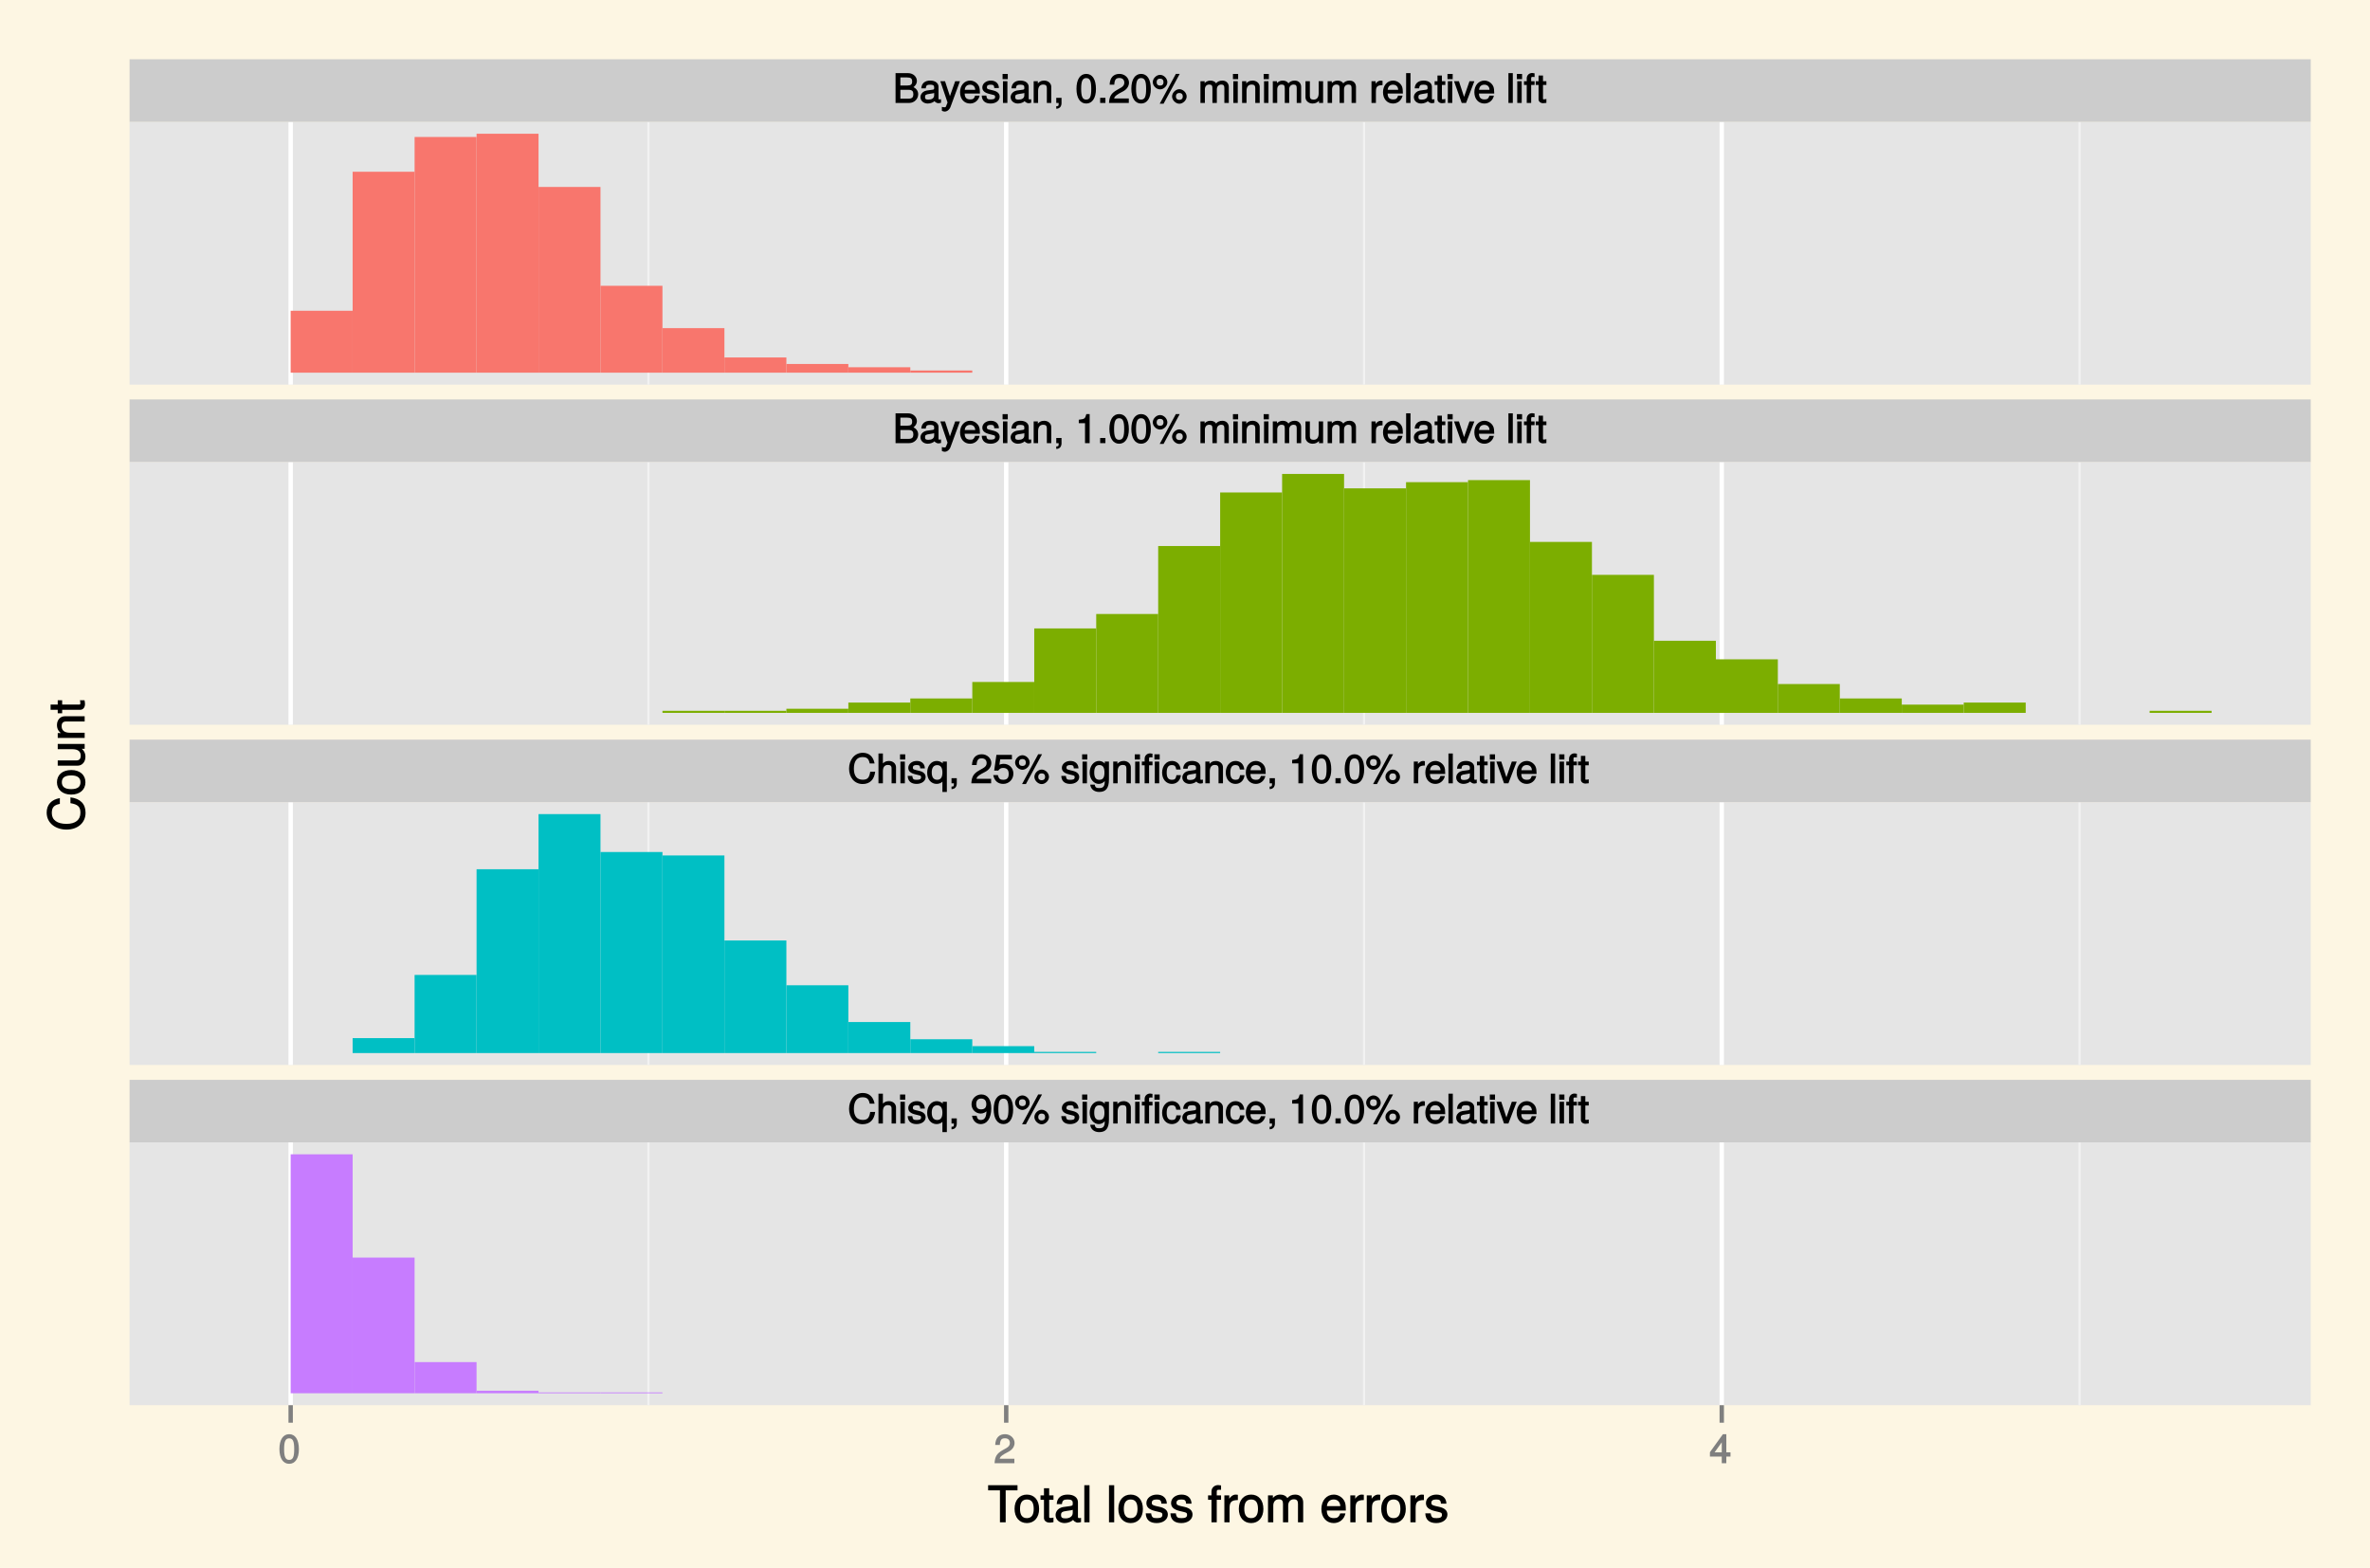 <?xml version="1.0" encoding="UTF-8"?>
<svg xmlns="http://www.w3.org/2000/svg" xmlns:xlink="http://www.w3.org/1999/xlink" width="576pt" height="381pt" viewBox="0 0 576 381" version="1.1">
<defs>
<g>
<symbol overflow="visible" id="glyph0-0">
<path style="stroke:none;" d=""/>
</symbol>
<symbol overflow="visible" id="glyph0-1">
<path style="stroke:none;" d="M 6.109 -2.125 C 6.109 -2.969 5.594 -3.609 4.703 -3.953 L 4.703 -3.688 C 5.328 -3.984 5.797 -4.641 5.797 -5.344 C 5.797 -6.359 4.922 -7.25 3.594 -7.25 L 0.609 -7.25 L 0.609 0 L 3.922 0 C 5.172 0 6.109 -0.969 6.109 -2.125 Z M 4.641 -5.219 C 4.641 -4.516 4.359 -4.234 3.375 -4.234 L 1.781 -4.234 L 1.781 -6.203 L 3.375 -6.203 C 4.359 -6.203 4.641 -5.922 4.641 -5.219 Z M 4.938 -2.109 C 4.938 -1.438 4.672 -1.047 3.828 -1.047 L 1.781 -1.047 L 1.781 -3.188 L 3.828 -3.188 C 4.672 -3.188 4.938 -2.797 4.938 -2.109 Z M 4.938 -2.109 "/>
</symbol>
<symbol overflow="visible" id="glyph0-2">
<path style="stroke:none;" d="M 5.266 -0.141 L 5.266 -0.906 C 5.047 -0.859 5.016 -0.859 4.953 -0.859 C 4.688 -0.859 4.656 -0.875 4.656 -1.125 L 4.656 -3.922 C 4.656 -4.812 3.875 -5.438 2.641 -5.438 C 1.422 -5.438 0.531 -4.828 0.469 -3.547 L 1.547 -3.547 C 1.625 -4.281 1.859 -4.438 2.609 -4.438 C 3.328 -4.438 3.594 -4.281 3.594 -3.812 L 3.594 -3.594 C 3.594 -3.266 3.531 -3.25 2.891 -3.172 C 1.766 -3.031 1.594 -3 1.281 -2.875 C 0.703 -2.625 0.266 -2.047 0.266 -1.422 C 0.266 -0.516 1.031 0.141 2.047 0.141 C 2.703 0.141 3.422 -0.156 3.672 -0.438 C 3.703 -0.328 4.188 0.062 4.578 0.062 C 4.75 0.062 4.875 0.047 5.266 -0.047 Z M 3.594 -1.859 C 3.594 -1.141 3 -0.812 2.219 -0.812 C 1.609 -0.812 1.375 -0.906 1.375 -1.453 C 1.375 -1.969 1.594 -2.078 2.453 -2.203 C 3.297 -2.328 3.469 -2.359 3.594 -2.422 Z M 3.594 -1.859 "/>
</symbol>
<symbol overflow="visible" id="glyph0-3">
<path style="stroke:none;" d="M 4.578 -5.281 L 3.609 -5.281 L 2.188 -1.25 L 2.469 -1.234 L 1.141 -5.281 L 0 -5.281 L 1.75 -0.109 L 1.438 0.688 C 1.312 1.031 1.281 1.047 0.938 1.047 C 0.828 1.047 0.688 1.031 0.375 0.953 L 0.375 1.906 C 0.578 2.016 0.844 2.094 1.062 2.094 C 1.625 2.094 2.219 1.656 2.484 0.938 L 4.766 -5.281 Z M 4.578 -5.281 "/>
</symbol>
<symbol overflow="visible" id="glyph0-4">
<path style="stroke:none;" d="M 5.062 -2.406 C 5.062 -3.141 5 -3.594 4.859 -3.969 C 4.531 -4.797 3.625 -5.438 2.688 -5.438 C 1.281 -5.438 0.234 -4.266 0.234 -2.609 C 0.234 -0.953 1.25 0.141 2.672 0.141 C 3.812 0.141 4.75 -0.641 4.984 -1.781 L 3.906 -1.781 C 3.641 -1 3.344 -0.859 2.703 -0.859 C 1.859 -0.859 1.375 -1.25 1.359 -2.281 L 5.062 -2.281 Z M 4.156 -3.031 C 4.156 -3.031 3.969 -3.172 3.969 -3.188 L 1.375 -3.188 C 1.438 -3.953 1.875 -4.438 2.672 -4.438 C 3.469 -4.438 3.922 -3.906 3.922 -3.125 Z M 4.156 -3.031 "/>
</symbol>
<symbol overflow="visible" id="glyph0-5">
<path style="stroke:none;" d="M 4.531 -1.531 C 4.531 -2.281 3.984 -2.797 2.984 -3.031 L 2.219 -3.219 C 1.562 -3.375 1.422 -3.438 1.422 -3.797 C 1.422 -4.266 1.703 -4.438 2.344 -4.438 C 3 -4.438 3.188 -4.281 3.219 -3.625 L 4.344 -3.625 C 4.328 -4.734 3.547 -5.438 2.375 -5.438 C 1.203 -5.438 0.312 -4.688 0.312 -3.766 C 0.312 -2.969 0.859 -2.469 2.047 -2.188 L 2.797 -2 C 3.344 -1.875 3.422 -1.828 3.422 -1.469 C 3.422 -1 3.094 -0.859 2.391 -0.859 C 1.672 -0.859 1.406 -0.891 1.281 -1.797 L 0.172 -1.797 C 0.219 -0.5 1.016 0.141 2.328 0.141 C 3.594 0.141 4.531 -0.562 4.531 -1.531 Z M 4.531 -1.531 "/>
</symbol>
<symbol overflow="visible" id="glyph0-6">
<path style="stroke:none;" d="M 1.609 -0.125 L 1.609 -5.281 L 0.531 -5.281 L 0.531 0 L 1.609 0 Z M 1.703 -5.906 L 1.703 -7.047 L 0.438 -7.047 L 0.438 -5.781 L 1.703 -5.781 Z M 1.703 -5.906 "/>
</symbol>
<symbol overflow="visible" id="glyph0-7">
<path style="stroke:none;" d="M 4.812 -0.125 L 4.812 -3.922 C 4.812 -4.766 4.047 -5.438 3.078 -5.438 C 2.328 -5.438 1.75 -5.109 1.312 -4.406 L 1.547 -4.312 L 1.547 -5.281 L 0.531 -5.281 L 0.531 0 L 1.609 0 L 1.609 -2.891 C 1.609 -3.922 2.031 -4.469 2.844 -4.469 C 3.469 -4.469 3.734 -4.219 3.734 -3.609 L 3.734 0 L 4.812 0 Z M 4.812 -0.125 "/>
</symbol>
<symbol overflow="visible" id="glyph0-8">
<path style="stroke:none;" d="M 1.969 0.031 L 1.969 -1.25 L 0.688 -1.25 L 0.688 0 L 1.266 0 L 1.266 0.047 C 1.266 0.703 1.281 0.766 0.688 0.797 L 0.688 1.406 C 1.5 1.406 1.969 0.859 1.969 0.031 Z M 1.969 0.031 "/>
</symbol>
<symbol overflow="visible" id="glyph0-9">
<path style="stroke:none;" d=""/>
</symbol>
<symbol overflow="visible" id="glyph0-10">
<path style="stroke:none;" d="M 5 -3.391 C 5 -5.75 4.109 -7.062 2.641 -7.062 C 1.172 -7.062 0.266 -5.734 0.266 -3.453 C 0.266 -1.156 1.188 0.141 2.641 0.141 C 4.078 0.141 5 -1.156 5 -3.391 Z M 3.859 -3.469 C 3.859 -1.547 3.562 -0.812 2.625 -0.812 C 1.734 -0.812 1.406 -1.578 1.406 -3.438 C 1.406 -5.312 1.734 -6.047 2.641 -6.047 C 3.547 -6.047 3.859 -5.297 3.859 -3.469 Z M 3.859 -3.469 "/>
</symbol>
<symbol overflow="visible" id="glyph0-11">
<path style="stroke:none;" d="M 1.969 -0.125 L 1.969 -1.25 L 0.688 -1.25 L 0.688 0 L 1.969 0 Z M 1.969 -0.125 "/>
</symbol>
<symbol overflow="visible" id="glyph0-12">
<path style="stroke:none;" d="M 5.031 -4.938 C 5.031 -6.078 4.016 -7.062 2.719 -7.062 C 1.328 -7.062 0.391 -6.219 0.328 -4.438 L 1.453 -4.438 C 1.531 -5.703 1.859 -6.062 2.703 -6.062 C 3.469 -6.062 3.891 -5.641 3.891 -4.906 C 3.891 -4.375 3.609 -4.016 3.016 -3.672 L 2.125 -3.172 C 0.703 -2.359 0.266 -1.625 0.172 0 L 4.984 0 L 4.984 -1.094 L 1.422 -1.094 C 1.5 -1.516 1.766 -1.781 2.594 -2.281 L 3.562 -2.797 C 4.516 -3.297 5.031 -4.094 5.031 -4.938 Z M 5.031 -4.938 "/>
</symbol>
<symbol overflow="visible" id="glyph0-13">
<path style="stroke:none;" d="M 3.688 -5.031 C 3.688 -5.969 2.828 -6.828 1.906 -6.828 C 1.016 -6.828 0.141 -5.953 0.141 -5.062 C 0.141 -4.156 1.016 -3.297 1.922 -3.297 C 2.812 -3.297 3.688 -4.156 3.688 -5.031 Z M 2.75 -5.047 C 2.75 -4.516 2.453 -4.219 1.922 -4.219 C 1.375 -4.219 1.078 -4.531 1.078 -5.062 C 1.078 -5.594 1.375 -5.906 1.906 -5.906 C 2.453 -5.906 2.75 -5.594 2.75 -5.047 Z M 6.469 -7.062 L 5.75 -7.062 L 1.828 0.188 L 2.766 0.188 L 6.688 -7.062 Z M 8.375 -1.562 C 8.375 -2.484 7.516 -3.344 6.594 -3.344 C 5.703 -3.344 4.828 -2.469 4.828 -1.578 C 4.828 -0.688 5.703 0.188 6.609 0.188 C 7.5 0.188 8.375 -0.688 8.375 -1.562 Z M 7.438 -1.562 C 7.438 -1.047 7.141 -0.75 6.609 -0.75 C 6.078 -0.75 5.766 -1.047 5.766 -1.578 C 5.766 -2.109 6.078 -2.422 6.594 -2.422 C 7.141 -2.422 7.438 -2.109 7.438 -1.562 Z M 7.438 -1.562 "/>
</symbol>
<symbol overflow="visible" id="glyph0-14">
<path style="stroke:none;" d="M 7.422 -0.125 L 7.422 -3.891 C 7.422 -4.797 6.797 -5.438 5.859 -5.438 C 5.188 -5.438 4.672 -5.188 4.328 -4.766 C 4.109 -5.156 3.609 -5.438 2.953 -5.438 C 2.281 -5.438 1.734 -5.141 1.312 -4.531 L 1.547 -4.438 L 1.547 -5.281 L 0.531 -5.281 L 0.531 0 L 1.609 0 L 1.609 -3.281 C 1.609 -4.016 2 -4.469 2.656 -4.469 C 3.25 -4.469 3.438 -4.234 3.438 -3.594 L 3.438 0 L 4.516 0 L 4.516 -3.281 C 4.516 -4.016 4.922 -4.469 5.578 -4.469 C 6.156 -4.469 6.344 -4.219 6.344 -3.594 L 6.344 0 L 7.422 0 Z M 7.422 -0.125 "/>
</symbol>
<symbol overflow="visible" id="glyph0-15">
<path style="stroke:none;" d="M 4.766 -0.125 L 4.766 -5.281 L 3.688 -5.281 L 3.688 -2.375 C 3.688 -1.359 3.297 -0.812 2.453 -0.812 C 1.828 -0.812 1.547 -1.062 1.547 -1.672 L 1.547 -5.281 L 0.484 -5.281 L 0.484 -1.359 C 0.484 -0.516 1.25 0.141 2.219 0.141 C 2.969 0.141 3.531 -0.156 4 -0.812 L 3.766 -0.906 L 3.766 0 L 4.766 0 Z M 4.766 -0.125 "/>
</symbol>
<symbol overflow="visible" id="glyph0-16">
<path style="stroke:none;" d="M 3.219 -4.453 L 3.219 -5.375 C 2.938 -5.422 2.875 -5.438 2.766 -5.438 C 2.25 -5.438 1.75 -5.078 1.297 -4.344 L 1.531 -4.234 L 1.531 -5.281 L 0.531 -5.281 L 0.531 0 L 1.609 0 L 1.609 -2.734 C 1.609 -3.859 1.844 -4.312 3.219 -4.328 Z M 3.219 -4.453 "/>
</symbol>
<symbol overflow="visible" id="glyph0-17">
<path style="stroke:none;" d="M 1.578 -0.125 L 1.578 -7.25 L 0.516 -7.25 L 0.516 0 L 1.578 0 Z M 1.578 -0.125 "/>
</symbol>
<symbol overflow="visible" id="glyph0-18">
<path style="stroke:none;" d="M 2.578 -0.125 L 2.578 -0.969 C 2.328 -0.906 2.203 -0.891 2.047 -0.891 C 1.703 -0.891 1.75 -0.859 1.75 -1.203 L 1.75 -4.375 L 2.578 -4.375 L 2.578 -5.281 L 1.75 -5.281 L 1.75 -6.672 L 0.672 -6.672 L 0.672 -5.281 L -0.016 -5.281 L -0.016 -4.375 L 0.672 -4.375 L 0.672 -0.859 C 0.672 -0.344 1.156 0.062 1.781 0.062 C 1.969 0.062 2.172 0.047 2.578 -0.016 Z M 2.578 -0.125 "/>
</symbol>
<symbol overflow="visible" id="glyph0-19">
<path style="stroke:none;" d="M 4.656 -5.281 L 3.656 -5.281 L 2.203 -1.078 L 2.469 -1.078 L 1.094 -5.281 L -0.094 -5.281 L 1.766 0 L 2.828 0 L 4.844 -5.281 Z M 4.656 -5.281 "/>
</symbol>
<symbol overflow="visible" id="glyph0-20">
<path style="stroke:none;" d="M 2.609 -4.5 L 2.609 -5.281 L 1.781 -5.281 L 1.781 -5.938 C 1.781 -6.281 1.828 -6.328 2.203 -6.328 C 2.266 -6.328 2.297 -6.328 2.609 -6.297 L 2.609 -7.203 C 2.297 -7.266 2.188 -7.281 2.031 -7.281 C 1.281 -7.281 0.703 -6.719 0.703 -6 L 0.703 -5.281 L 0.031 -5.281 L 0.031 -4.375 L 0.703 -4.375 L 0.703 0 L 1.781 0 L 1.781 -4.375 L 2.609 -4.375 Z M 2.609 -4.5 "/>
</symbol>
<symbol overflow="visible" id="glyph0-21">
<path style="stroke:none;" d="M 3.469 -0.125 L 3.469 -7.062 L 2.672 -7.062 C 2.328 -5.891 2.281 -5.875 0.828 -5.688 L 0.828 -4.844 L 2.344 -4.844 L 2.344 0 L 3.469 0 Z M 3.469 -0.125 "/>
</symbol>
<symbol overflow="visible" id="glyph0-22">
<path style="stroke:none;" d="M 6.5 -2.812 L 5.453 -2.812 C 5.219 -1.359 4.812 -0.875 3.625 -0.875 C 2.234 -0.875 1.484 -1.797 1.484 -3.547 C 1.484 -5.344 2.203 -6.375 3.547 -6.375 C 4.641 -6.375 5.078 -6.016 5.328 -4.828 L 6.516 -4.828 C 6.203 -6.484 5.188 -7.422 3.656 -7.422 C 1.531 -7.422 0.312 -5.578 0.312 -3.547 C 0.312 -1.5 1.562 0.172 3.609 0.172 C 5.328 0.172 6.422 -0.859 6.656 -2.812 Z M 6.5 -2.812 "/>
</symbol>
<symbol overflow="visible" id="glyph0-23">
<path style="stroke:none;" d="M 4.797 -0.125 L 4.797 -3.922 C 4.797 -4.766 4.062 -5.438 3.078 -5.438 C 2.375 -5.438 1.828 -5.172 1.359 -4.562 L 1.609 -4.469 L 1.609 -7.25 L 0.531 -7.25 L 0.531 0 L 1.609 0 L 1.609 -2.891 C 1.609 -3.922 2 -4.469 2.828 -4.469 C 3.391 -4.469 3.719 -4.266 3.719 -3.609 L 3.719 0 L 4.797 0 Z M 4.797 -0.125 "/>
</symbol>
<symbol overflow="visible" id="glyph0-24">
<path style="stroke:none;" d="M 4.891 1.969 L 4.891 -5.281 L 3.891 -5.281 L 3.891 -4.484 L 4.141 -4.578 C 3.766 -5.109 3.094 -5.438 2.438 -5.438 C 1.109 -5.438 0.109 -4.25 0.109 -2.578 C 0.109 -0.953 1.078 0.141 2.391 0.141 C 3.094 0.141 3.672 -0.141 4.047 -0.688 L 3.812 -0.781 L 3.812 2.094 L 4.891 2.094 Z M 3.812 -2.609 C 3.812 -1.453 3.391 -0.859 2.547 -0.859 C 1.672 -0.859 1.219 -1.469 1.219 -2.641 C 1.219 -3.797 1.672 -4.422 2.547 -4.422 C 3.406 -4.422 3.812 -3.781 3.812 -2.609 Z M 3.812 -2.609 "/>
</symbol>
<symbol overflow="visible" id="glyph0-25">
<path style="stroke:none;" d="M 5.062 -2.375 C 5.062 -3.719 4.031 -4.734 2.719 -4.734 C 2.25 -4.734 1.75 -4.578 1.656 -4.5 L 1.859 -5.828 L 4.703 -5.828 L 4.703 -6.922 L 0.938 -6.922 L 0.391 -3.094 L 1.375 -3.094 C 1.812 -3.609 2.047 -3.734 2.578 -3.734 C 3.484 -3.734 3.922 -3.266 3.922 -2.266 C 3.922 -1.281 3.484 -0.859 2.578 -0.859 C 1.828 -0.859 1.516 -1.109 1.281 -2 L 0.156 -2 C 0.469 -0.516 1.375 0.141 2.594 0.141 C 3.969 0.141 5.062 -0.938 5.062 -2.375 Z M 5.062 -2.375 "/>
</symbol>
<symbol overflow="visible" id="glyph0-26">
<path style="stroke:none;" d="M 4.828 -0.953 L 4.828 -5.281 L 3.812 -5.281 L 3.812 -4.422 L 4.047 -4.516 C 3.641 -5.109 3.062 -5.438 2.422 -5.438 C 1.141 -5.438 0.141 -4.219 0.141 -2.594 C 0.141 -1 1.172 0.141 2.344 0.141 C 2.984 0.141 3.516 -0.156 4.047 -0.797 L 3.812 -0.875 L 3.812 -0.547 C 3.812 0.781 3.406 1.156 2.469 1.156 C 1.844 1.156 1.484 1.062 1.375 0.312 L 0.281 0.312 C 0.391 1.406 1.266 2.094 2.453 2.094 C 4.016 2.094 4.828 1.266 4.828 -0.953 Z M 3.734 -2.609 C 3.734 -1.406 3.359 -0.859 2.516 -0.859 C 1.641 -0.859 1.25 -1.422 1.25 -2.641 C 1.25 -3.844 1.656 -4.438 2.5 -4.438 C 3.375 -4.438 3.734 -3.828 3.734 -2.609 Z M 3.734 -2.609 "/>
</symbol>
<symbol overflow="visible" id="glyph0-27">
<path style="stroke:none;" d="M 2.609 -4.5 L 2.609 -5.281 L 1.781 -5.281 L 1.781 -5.938 C 1.781 -6.281 1.828 -6.328 2.203 -6.328 C 2.266 -6.328 2.297 -6.328 2.609 -6.297 L 2.609 -7.203 C 2.297 -7.266 2.188 -7.281 2.031 -7.281 C 1.281 -7.281 0.703 -6.719 0.703 -6 L 0.703 -5.281 L 0.031 -5.281 L 0.031 -4.375 L 0.703 -4.375 L 0.703 0 L 1.781 0 L 1.781 -4.375 L 2.609 -4.375 Z M 4.25 -0.125 L 4.25 -5.281 L 3.172 -5.281 L 3.172 0 L 4.25 0 Z M 4.359 -5.906 L 4.359 -7.047 L 3.078 -7.047 L 3.078 -5.781 L 4.359 -5.781 Z M 4.359 -5.906 "/>
</symbol>
<symbol overflow="visible" id="glyph0-28">
<path style="stroke:none;" d="M 4.578 -1.984 L 3.641 -1.984 C 3.484 -1.062 3.219 -0.859 2.547 -0.859 C 1.656 -0.859 1.266 -1.406 1.266 -2.594 C 1.266 -3.844 1.656 -4.438 2.516 -4.438 C 3.188 -4.438 3.469 -4.156 3.594 -3.344 L 4.656 -3.344 C 4.562 -4.688 3.656 -5.438 2.531 -5.438 C 1.188 -5.438 0.156 -4.266 0.156 -2.594 C 0.156 -0.969 1.156 0.141 2.516 0.141 C 3.719 0.141 4.609 -0.703 4.719 -1.984 Z M 4.578 -1.984 "/>
</symbol>
<symbol overflow="visible" id="glyph0-29">
<path style="stroke:none;" d="M 5.016 -3.688 C 5.016 -5.812 4.141 -7.062 2.594 -7.062 C 1.297 -7.062 0.219 -6 0.219 -4.672 C 0.219 -3.406 1.234 -2.422 2.453 -2.422 C 3.094 -2.422 3.672 -2.703 4.109 -3.219 L 3.859 -3.312 C 3.859 -1.656 3.469 -0.859 2.5 -0.859 C 1.906 -0.859 1.625 -1.109 1.453 -1.891 L 0.344 -1.891 C 0.531 -0.641 1.406 0.141 2.438 0.141 C 4.031 0.141 5.016 -1.328 5.016 -3.688 Z M 3.812 -4.688 C 3.812 -3.859 3.375 -3.438 2.547 -3.438 C 1.734 -3.438 1.359 -3.828 1.359 -4.734 C 1.359 -5.609 1.797 -6.062 2.578 -6.062 C 3.375 -6.062 3.812 -5.578 3.812 -4.688 Z M 3.812 -4.688 "/>
</symbol>
<symbol overflow="visible" id="glyph0-30">
<path style="stroke:none;" d="M 5.125 -1.75 L 5.125 -2.641 L 4.109 -2.641 L 4.109 -7.062 L 3.281 -7.062 L 0.125 -2.688 L 0.125 -1.625 L 3 -1.625 L 3 0 L 4.109 0 L 4.109 -1.625 L 5.125 -1.625 Z M 3.141 -2.641 L 1.25 -2.641 L 3.234 -5.406 L 3 -5.484 L 3 -2.641 Z M 3.141 -2.641 "/>
</symbol>
<symbol overflow="visible" id="glyph1-0">
<path style="stroke:none;" d=""/>
</symbol>
<symbol overflow="visible" id="glyph1-1">
<path style="stroke:none;" d="M 7.25 -7.891 L 7.25 -9.016 L 0.109 -9.016 L 0.109 -7.766 L 2.984 -7.766 L 2.984 0 L 4.375 0 L 4.375 -7.766 L 7.25 -7.766 Z M 7.25 -7.891 "/>
</symbol>
<symbol overflow="visible" id="glyph1-2">
<path style="stroke:none;" d="M 6.25 -3.234 C 6.25 -5.406 5.078 -6.734 3.266 -6.734 C 1.5 -6.734 0.281 -5.391 0.281 -3.281 C 0.281 -1.156 1.484 0.188 3.281 0.188 C 5.047 0.188 6.25 -1.156 6.25 -3.234 Z M 4.938 -3.234 C 4.938 -1.766 4.375 -1.016 3.281 -1.016 C 2.156 -1.016 1.609 -1.75 1.609 -3.281 C 1.609 -4.781 2.156 -5.547 3.281 -5.547 C 4.406 -5.547 4.938 -4.797 4.938 -3.234 Z M 4.938 -3.234 "/>
</symbol>
<symbol overflow="visible" id="glyph1-3">
<path style="stroke:none;" d="M 3.188 -0.125 L 3.188 -1.156 C 2.922 -1.062 2.766 -1.062 2.562 -1.062 C 2.141 -1.062 2.141 -1.047 2.141 -1.484 L 2.141 -5.469 L 3.188 -5.469 L 3.188 -6.547 L 2.141 -6.547 L 2.141 -8.281 L 0.875 -8.281 L 0.875 -6.547 L 0.031 -6.547 L 0.031 -5.469 L 0.875 -5.469 L 0.875 -1.047 C 0.875 -0.406 1.453 0.078 2.234 0.078 C 2.469 0.078 2.719 0.062 3.188 -0.031 Z M 3.188 -0.125 "/>
</symbol>
<symbol overflow="visible" id="glyph1-4">
<path style="stroke:none;" d="M 6.547 -0.156 L 6.547 -1.078 C 6.312 -1.016 6.266 -1.016 6.203 -1.016 C 5.859 -1.016 5.797 -1.062 5.797 -1.375 L 5.797 -4.891 C 5.797 -6 4.844 -6.734 3.297 -6.734 C 1.781 -6.734 0.703 -6.016 0.641 -4.422 L 1.906 -4.422 C 2 -5.328 2.328 -5.547 3.266 -5.547 C 4.156 -5.547 4.531 -5.344 4.531 -4.734 L 4.531 -4.469 C 4.531 -4.062 4.422 -4.016 3.625 -3.906 C 2.203 -3.734 1.984 -3.688 1.609 -3.531 C 0.875 -3.234 0.359 -2.531 0.359 -1.766 C 0.359 -0.625 1.297 0.188 2.562 0.188 C 3.375 0.188 4.25 -0.188 4.625 -0.594 C 4.672 -0.391 5.25 0.078 5.734 0.078 C 5.938 0.078 6.094 0.062 6.547 -0.047 Z M 4.531 -2.297 C 4.531 -1.406 3.75 -0.953 2.781 -0.953 C 2 -0.953 1.688 -1.109 1.688 -1.781 C 1.688 -2.453 1.984 -2.609 3.062 -2.766 C 4.109 -2.906 4.328 -2.953 4.531 -3.031 Z M 4.531 -2.297 "/>
</symbol>
<symbol overflow="visible" id="glyph1-5">
<path style="stroke:none;" d="M 1.938 -0.125 L 1.938 -9.016 L 0.672 -9.016 L 0.672 0 L 1.938 0 Z M 1.938 -0.125 "/>
</symbol>
<symbol overflow="visible" id="glyph1-6">
<path style="stroke:none;" d=""/>
</symbol>
<symbol overflow="visible" id="glyph1-7">
<path style="stroke:none;" d="M 5.641 -1.891 C 5.641 -2.828 4.984 -3.438 3.734 -3.734 L 2.766 -3.953 C 1.953 -4.156 1.734 -4.281 1.734 -4.734 C 1.734 -5.297 2.125 -5.547 2.938 -5.547 C 3.75 -5.547 4.031 -5.328 4.062 -4.531 L 5.391 -4.531 C 5.375 -5.906 4.422 -6.734 2.969 -6.734 C 1.516 -6.734 0.422 -5.844 0.422 -4.688 C 0.422 -3.703 1.062 -3.094 2.562 -2.734 L 3.484 -2.516 C 4.188 -2.344 4.312 -2.266 4.312 -1.812 C 4.312 -1.219 3.875 -1.016 3 -1.016 C 2.094 -1.016 1.734 -1.094 1.578 -2.188 L 0.266 -2.188 C 0.312 -0.594 1.266 0.188 2.922 0.188 C 4.5 0.188 5.641 -0.688 5.641 -1.891 Z M 5.641 -1.891 "/>
</symbol>
<symbol overflow="visible" id="glyph1-8">
<path style="stroke:none;" d="M 3.234 -5.609 L 3.234 -6.547 L 2.188 -6.547 L 2.188 -7.406 C 2.188 -7.828 2.297 -7.906 2.75 -7.906 C 2.828 -7.906 2.875 -7.906 3.234 -7.891 L 3.234 -8.969 C 2.875 -9.031 2.734 -9.047 2.531 -9.047 C 1.609 -9.047 0.906 -8.391 0.906 -7.484 L 0.906 -6.547 L 0.078 -6.547 L 0.078 -5.469 L 0.906 -5.469 L 0.906 0 L 2.188 0 L 2.188 -5.469 L 3.234 -5.469 Z M 3.234 -5.609 "/>
</symbol>
<symbol overflow="visible" id="glyph1-9">
<path style="stroke:none;" d="M 3.984 -5.547 L 3.984 -6.688 C 3.688 -6.719 3.594 -6.734 3.469 -6.734 C 2.812 -6.734 2.219 -6.312 1.641 -5.375 L 1.891 -5.281 L 1.891 -6.547 L 0.703 -6.547 L 0.703 0 L 1.969 0 L 1.969 -3.391 C 1.969 -4.812 2.297 -5.391 3.984 -5.406 Z M 3.984 -5.547 "/>
</symbol>
<symbol overflow="visible" id="glyph1-10">
<path style="stroke:none;" d="M 9.25 -0.125 L 9.25 -4.844 C 9.25 -5.969 8.5 -6.734 7.312 -6.734 C 6.484 -6.734 5.875 -6.438 5.406 -5.875 C 5.109 -6.406 4.516 -6.734 3.703 -6.734 C 2.859 -6.734 2.203 -6.391 1.656 -5.625 L 1.891 -5.531 L 1.891 -6.547 L 0.703 -6.547 L 0.703 0 L 1.984 0 L 1.984 -4.078 C 1.984 -4.984 2.516 -5.594 3.328 -5.594 C 4.062 -5.594 4.344 -5.266 4.344 -4.469 L 4.344 0 L 5.609 0 L 5.609 -4.078 C 5.609 -4.984 6.156 -5.594 6.969 -5.594 C 7.703 -5.594 7.984 -5.25 7.984 -4.469 L 7.984 0 L 9.25 0 Z M 9.25 -0.125 "/>
</symbol>
<symbol overflow="visible" id="glyph1-11">
<path style="stroke:none;" d="M 6.281 -2.984 C 6.281 -3.906 6.219 -4.469 6.031 -4.938 C 5.625 -5.969 4.531 -6.734 3.359 -6.734 C 1.609 -6.734 0.344 -5.297 0.344 -3.234 C 0.344 -1.172 1.578 0.188 3.344 0.188 C 4.781 0.188 5.906 -0.766 6.188 -2.172 L 4.922 -2.172 C 4.594 -1.219 4.172 -1.016 3.375 -1.016 C 2.328 -1.016 1.688 -1.547 1.656 -2.859 L 6.281 -2.859 Z M 5.188 -3.781 C 5.188 -3.781 4.984 -3.922 4.984 -3.938 L 1.688 -3.938 C 1.766 -4.922 2.344 -5.547 3.344 -5.547 C 4.328 -5.547 4.938 -4.859 4.938 -3.875 Z M 5.188 -3.781 "/>
</symbol>
<symbol overflow="visible" id="glyph2-0">
<path style="stroke:none;" d=""/>
</symbol>
<symbol overflow="visible" id="glyph2-1">
<path style="stroke:none;" d="M -3.453 -8.125 L -3.453 -6.859 C -1.672 -6.562 -1.031 -6.016 -1.031 -4.531 C -1.031 -2.797 -2.234 -1.828 -4.422 -1.828 C -6.656 -1.828 -7.984 -2.75 -7.984 -4.438 C -7.984 -5.812 -7.5 -6.391 -6.031 -6.688 L -6.031 -8.094 C -8.094 -7.734 -9.234 -6.484 -9.234 -4.578 C -9.234 -1.922 -6.953 -0.438 -4.406 -0.438 C -1.844 -0.438 0.219 -1.953 0.219 -4.531 C 0.219 -6.656 -1.047 -7.984 -3.453 -8.266 Z M -3.453 -8.125 "/>
</symbol>
<symbol overflow="visible" id="glyph2-2">
<path style="stroke:none;" d="M -3.234 -6.25 C -5.406 -6.25 -6.734 -5.078 -6.734 -3.266 C -6.734 -1.5 -5.391 -0.281 -3.281 -0.281 C -1.156 -0.281 0.188 -1.484 0.188 -3.281 C 0.188 -5.047 -1.156 -6.25 -3.234 -6.25 Z M -3.234 -4.938 C -1.766 -4.938 -1.016 -4.375 -1.016 -3.281 C -1.016 -2.156 -1.75 -1.609 -3.281 -1.609 C -4.781 -1.609 -5.547 -2.156 -5.547 -3.281 C -5.547 -4.406 -4.797 -4.938 -3.234 -4.938 Z M -3.234 -4.938 "/>
</symbol>
<symbol overflow="visible" id="glyph2-3">
<path style="stroke:none;" d="M -0.125 -5.922 L -6.547 -5.922 L -6.547 -4.641 L -2.953 -4.641 C -1.672 -4.641 -0.953 -4.109 -0.953 -3.078 C -0.953 -2.281 -1.312 -1.906 -2.062 -1.906 L -6.547 -1.906 L -6.547 -0.641 L -1.672 -0.641 C -0.625 -0.641 0.188 -1.562 0.188 -2.781 C 0.188 -3.703 -0.188 -4.391 -1.016 -4.984 L -1.109 -4.734 L 0 -4.734 L 0 -5.922 Z M -0.125 -5.922 "/>
</symbol>
<symbol overflow="visible" id="glyph2-4">
<path style="stroke:none;" d="M -0.125 -5.969 L -4.891 -5.969 C -5.922 -5.969 -6.734 -5.062 -6.734 -3.859 C -6.734 -2.922 -6.344 -2.203 -5.453 -1.656 L -5.359 -1.891 L -6.547 -1.891 L -6.547 -0.703 L 0 -0.703 L 0 -1.969 L -3.594 -1.969 C -4.891 -1.969 -5.594 -2.531 -5.594 -3.547 C -5.594 -4.344 -5.25 -4.703 -4.484 -4.703 L 0 -4.703 L 0 -5.969 Z M -0.125 -5.969 "/>
</symbol>
<symbol overflow="visible" id="glyph2-5">
<path style="stroke:none;" d="M -0.125 -3.188 L -1.156 -3.188 C -1.062 -2.922 -1.062 -2.766 -1.062 -2.562 C -1.062 -2.141 -1.047 -2.141 -1.484 -2.141 L -5.469 -2.141 L -5.469 -3.188 L -6.547 -3.188 L -6.547 -2.141 L -8.281 -2.141 L -8.281 -0.875 L -6.547 -0.875 L -6.547 -0.031 L -5.469 -0.031 L -5.469 -0.875 L -1.047 -0.875 C -0.406 -0.875 0.078 -1.453 0.078 -2.234 C 0.078 -2.469 0.062 -2.719 -0.031 -3.188 Z M -0.125 -3.188 "/>
</symbol>
</g>
<clipPath id="clip1">
  <path d="M 31.488 29.602 L 562 29.602 L 562 94 L 31.488 94 Z M 31.488 29.602 "/>
</clipPath>
<clipPath id="clip2">
  <path d="M 157 29.602 L 158 29.602 L 158 94 L 157 94 Z M 157 29.602 "/>
</clipPath>
<clipPath id="clip3">
  <path d="M 331 29.602 L 332 29.602 L 332 94 L 331 94 Z M 331 29.602 "/>
</clipPath>
<clipPath id="clip4">
  <path d="M 505 29.602 L 506 29.602 L 506 94 L 505 94 Z M 505 29.602 "/>
</clipPath>
<clipPath id="clip5">
  <path d="M 70 29.602 L 72 29.602 L 72 94.48 L 70 94.48 Z M 70 29.602 "/>
</clipPath>
<clipPath id="clip6">
  <path d="M 244 29.602 L 246 29.602 L 246 94.48 L 244 94.48 Z M 244 29.602 "/>
</clipPath>
<clipPath id="clip7">
  <path d="M 417 29.602 L 419 29.602 L 419 94.48 L 417 94.48 Z M 417 29.602 "/>
</clipPath>
<clipPath id="clip8">
  <path d="M 31.488 112.277 L 562 112.277 L 562 177 L 31.488 177 Z M 31.488 112.277 "/>
</clipPath>
<clipPath id="clip9">
  <path d="M 157 112.277 L 158 112.277 L 158 177 L 157 177 Z M 157 112.277 "/>
</clipPath>
<clipPath id="clip10">
  <path d="M 331 112.277 L 332 112.277 L 332 177 L 331 177 Z M 331 112.277 "/>
</clipPath>
<clipPath id="clip11">
  <path d="M 505 112.277 L 506 112.277 L 506 177 L 505 177 Z M 505 112.277 "/>
</clipPath>
<clipPath id="clip12">
  <path d="M 70 112.277 L 72 112.277 L 72 177 L 70 177 Z M 70 112.277 "/>
</clipPath>
<clipPath id="clip13">
  <path d="M 244 112.277 L 246 112.277 L 246 177 L 244 177 Z M 244 112.277 "/>
</clipPath>
<clipPath id="clip14">
  <path d="M 417 112.277 L 419 112.277 L 419 177 L 417 177 Z M 417 112.277 "/>
</clipPath>
<clipPath id="clip15">
  <path d="M 31.488 194.957 L 562 194.957 L 562 259 L 31.488 259 Z M 31.488 194.957 "/>
</clipPath>
<clipPath id="clip16">
  <path d="M 157 194.957 L 158 194.957 L 158 259.836 L 157 259.836 Z M 157 194.957 "/>
</clipPath>
<clipPath id="clip17">
  <path d="M 331 194.957 L 332 194.957 L 332 259.836 L 331 259.836 Z M 331 194.957 "/>
</clipPath>
<clipPath id="clip18">
  <path d="M 505 194.957 L 506 194.957 L 506 259.836 L 505 259.836 Z M 505 194.957 "/>
</clipPath>
<clipPath id="clip19">
  <path d="M 70 194.957 L 72 194.957 L 72 259.836 L 70 259.836 Z M 70 194.957 "/>
</clipPath>
<clipPath id="clip20">
  <path d="M 244 194.957 L 246 194.957 L 246 259.836 L 244 259.836 Z M 244 194.957 "/>
</clipPath>
<clipPath id="clip21">
  <path d="M 417 194.957 L 419 194.957 L 419 259.836 L 417 259.836 Z M 417 194.957 "/>
</clipPath>
<clipPath id="clip22">
  <path d="M 31.488 277.637 L 562 277.637 L 562 342 L 31.488 342 Z M 31.488 277.637 "/>
</clipPath>
<clipPath id="clip23">
  <path d="M 157 277.637 L 158 277.637 L 158 342 L 157 342 Z M 157 277.637 "/>
</clipPath>
<clipPath id="clip24">
  <path d="M 331 277.637 L 332 277.637 L 332 342 L 331 342 Z M 331 277.637 "/>
</clipPath>
<clipPath id="clip25">
  <path d="M 505 277.637 L 506 277.637 L 506 342 L 505 342 Z M 505 277.637 "/>
</clipPath>
<clipPath id="clip26">
  <path d="M 70 277.637 L 72 277.637 L 72 342.516 L 70 342.516 Z M 70 277.637 "/>
</clipPath>
<clipPath id="clip27">
  <path d="M 244 277.637 L 246 277.637 L 246 342.516 L 244 342.516 Z M 244 277.637 "/>
</clipPath>
<clipPath id="clip28">
  <path d="M 417 277.637 L 419 277.637 L 419 342.516 L 417 342.516 Z M 417 277.637 "/>
</clipPath>
</defs>
<g id="surface462">
<rect x="0" y="0" width="576" height="381" style="fill:rgb(100%,100%,100%);fill-opacity:1;stroke:none;"/>
<rect x="0" y="0" width="576" height="381" style="fill:rgb(99.216%,96.471%,89.02%);fill-opacity:1;stroke:none;"/>
<path style="fill:none;stroke-width:1.063;stroke-linecap:round;stroke-linejoin:round;stroke:rgb(99.216%,96.471%,89.02%);stroke-opacity:1;stroke-miterlimit:10;" d="M 0 381 L 576 381 L 576 0 L 0 0 Z M 0 381 "/>
<g clip-path="url(#clip1)" clip-rule="nonzero">
<path style=" stroke:none;fill-rule:nonzero;fill:rgb(89.804%,89.804%,89.804%);fill-opacity:1;" d="M 31.488 93.477 L 561.602 93.477 L 561.602 29.598 L 31.488 29.598 Z M 31.488 93.477 "/>
</g>
<g clip-path="url(#clip2)" clip-rule="nonzero">
<path style="fill:none;stroke-width:0.531;stroke-linecap:butt;stroke-linejoin:round;stroke:rgb(94.902%,94.902%,94.902%);stroke-opacity:1;stroke-miterlimit:10;" d="M 157.594 93.477 L 157.594 29.602 "/>
</g>
<g clip-path="url(#clip3)" clip-rule="nonzero">
<path style="fill:none;stroke-width:0.531;stroke-linecap:butt;stroke-linejoin:round;stroke:rgb(94.902%,94.902%,94.902%);stroke-opacity:1;stroke-miterlimit:10;" d="M 331.5 93.477 L 331.5 29.602 "/>
</g>
<g clip-path="url(#clip4)" clip-rule="nonzero">
<path style="fill:none;stroke-width:0.531;stroke-linecap:butt;stroke-linejoin:round;stroke:rgb(94.902%,94.902%,94.902%);stroke-opacity:1;stroke-miterlimit:10;" d="M 505.406 93.477 L 505.406 29.602 "/>
</g>
<g clip-path="url(#clip5)" clip-rule="nonzero">
<path style="fill:none;stroke-width:1.063;stroke-linecap:butt;stroke-linejoin:round;stroke:rgb(100%,100%,100%);stroke-opacity:1;stroke-miterlimit:10;" d="M 70.645 93.477 L 70.645 29.602 "/>
</g>
<g clip-path="url(#clip6)" clip-rule="nonzero">
<path style="fill:none;stroke-width:1.063;stroke-linecap:butt;stroke-linejoin:round;stroke:rgb(100%,100%,100%);stroke-opacity:1;stroke-miterlimit:10;" d="M 244.547 93.477 L 244.547 29.602 "/>
</g>
<g clip-path="url(#clip7)" clip-rule="nonzero">
<path style="fill:none;stroke-width:1.063;stroke-linecap:butt;stroke-linejoin:round;stroke:rgb(100%,100%,100%);stroke-opacity:1;stroke-miterlimit:10;" d="M 418.453 93.477 L 418.453 29.602 "/>
</g>
<path style=" stroke:none;fill-rule:nonzero;fill:rgb(97.255%,46.275%,42.745%);fill-opacity:1;" d="M 70.645 90.574 L 85.703 90.574 L 85.703 75.527 L 70.645 75.527 Z M 70.645 90.574 "/>
<path style=" stroke:none;fill-rule:nonzero;fill:rgb(97.255%,46.275%,42.745%);fill-opacity:1;" d="M 85.703 90.574 L 100.762 90.574 L 100.762 41.742 L 85.703 41.742 Z M 85.703 90.574 "/>
<path style=" stroke:none;fill-rule:nonzero;fill:rgb(97.255%,46.275%,42.745%);fill-opacity:1;" d="M 100.762 90.574 L 115.82 90.574 L 115.82 33.293 L 100.762 33.293 Z M 100.762 90.574 "/>
<path style=" stroke:none;fill-rule:nonzero;fill:rgb(97.255%,46.275%,42.745%);fill-opacity:1;" d="M 115.824 90.574 L 130.883 90.574 L 130.883 32.504 L 115.824 32.504 Z M 115.824 90.574 "/>
<path style=" stroke:none;fill-rule:nonzero;fill:rgb(97.255%,46.275%,42.745%);fill-opacity:1;" d="M 130.883 90.574 L 145.941 90.574 L 145.941 45.438 L 130.883 45.438 Z M 130.883 90.574 "/>
<path style=" stroke:none;fill-rule:nonzero;fill:rgb(97.255%,46.275%,42.745%);fill-opacity:1;" d="M 145.941 90.574 L 161 90.574 L 161 69.457 L 145.941 69.457 Z M 145.941 90.574 "/>
<path style=" stroke:none;fill-rule:nonzero;fill:rgb(97.255%,46.275%,42.745%);fill-opacity:1;" d="M 161.004 90.574 L 176.062 90.574 L 176.062 79.75 L 161.004 79.75 Z M 161.004 90.574 "/>
<path style=" stroke:none;fill-rule:nonzero;fill:rgb(97.255%,46.275%,42.745%);fill-opacity:1;" d="M 176.062 90.574 L 191.121 90.574 L 191.121 86.879 L 176.062 86.879 Z M 176.062 90.574 "/>
<path style=" stroke:none;fill-rule:nonzero;fill:rgb(97.255%,46.275%,42.745%);fill-opacity:1;" d="M 191.121 90.574 L 206.18 90.574 L 206.18 88.461 L 191.121 88.461 Z M 191.121 90.574 "/>
<path style=" stroke:none;fill-rule:nonzero;fill:rgb(97.255%,46.275%,42.745%);fill-opacity:1;" d="M 206.184 90.574 L 221.242 90.574 L 221.242 89.254 L 206.184 89.254 Z M 206.184 90.574 "/>
<path style=" stroke:none;fill-rule:nonzero;fill:rgb(97.255%,46.275%,42.745%);fill-opacity:1;" d="M 221.242 90.574 L 236.301 90.574 L 236.301 90.047 L 221.242 90.047 Z M 221.242 90.574 "/>
<g clip-path="url(#clip8)" clip-rule="nonzero">
<path style=" stroke:none;fill-rule:nonzero;fill:rgb(89.804%,89.804%,89.804%);fill-opacity:1;" d="M 31.488 176.156 L 561.602 176.156 L 561.602 112.277 L 31.488 112.277 Z M 31.488 176.156 "/>
</g>
<g clip-path="url(#clip9)" clip-rule="nonzero">
<path style="fill:none;stroke-width:0.531;stroke-linecap:butt;stroke-linejoin:round;stroke:rgb(94.902%,94.902%,94.902%);stroke-opacity:1;stroke-miterlimit:10;" d="M 157.594 176.156 L 157.594 112.277 "/>
</g>
<g clip-path="url(#clip10)" clip-rule="nonzero">
<path style="fill:none;stroke-width:0.531;stroke-linecap:butt;stroke-linejoin:round;stroke:rgb(94.902%,94.902%,94.902%);stroke-opacity:1;stroke-miterlimit:10;" d="M 331.5 176.156 L 331.5 112.277 "/>
</g>
<g clip-path="url(#clip11)" clip-rule="nonzero">
<path style="fill:none;stroke-width:0.531;stroke-linecap:butt;stroke-linejoin:round;stroke:rgb(94.902%,94.902%,94.902%);stroke-opacity:1;stroke-miterlimit:10;" d="M 505.406 176.156 L 505.406 112.277 "/>
</g>
<g clip-path="url(#clip12)" clip-rule="nonzero">
<path style="fill:none;stroke-width:1.063;stroke-linecap:butt;stroke-linejoin:round;stroke:rgb(100%,100%,100%);stroke-opacity:1;stroke-miterlimit:10;" d="M 70.645 176.156 L 70.645 112.277 "/>
</g>
<g clip-path="url(#clip13)" clip-rule="nonzero">
<path style="fill:none;stroke-width:1.063;stroke-linecap:butt;stroke-linejoin:round;stroke:rgb(100%,100%,100%);stroke-opacity:1;stroke-miterlimit:10;" d="M 244.547 176.156 L 244.547 112.277 "/>
</g>
<g clip-path="url(#clip14)" clip-rule="nonzero">
<path style="fill:none;stroke-width:1.063;stroke-linecap:butt;stroke-linejoin:round;stroke:rgb(100%,100%,100%);stroke-opacity:1;stroke-miterlimit:10;" d="M 418.453 176.156 L 418.453 112.277 "/>
</g>
<path style=" stroke:none;fill-rule:nonzero;fill:rgb(48.627%,68.235%,0%);fill-opacity:1;" d="M 161.004 173.254 L 176.062 173.254 L 176.062 172.754 L 161.004 172.754 Z M 161.004 173.254 "/>
<path style=" stroke:none;fill-rule:nonzero;fill:rgb(48.627%,68.235%,0%);fill-opacity:1;" d="M 176.062 173.254 L 191.121 173.254 L 191.121 172.754 L 176.062 172.754 Z M 176.062 173.254 "/>
<path style=" stroke:none;fill-rule:nonzero;fill:rgb(48.627%,68.235%,0%);fill-opacity:1;" d="M 191.121 173.254 L 206.18 173.254 L 206.18 172.254 L 191.121 172.254 Z M 191.121 173.254 "/>
<path style=" stroke:none;fill-rule:nonzero;fill:rgb(48.627%,68.235%,0%);fill-opacity:1;" d="M 206.184 173.254 L 221.242 173.254 L 221.242 170.75 L 206.184 170.75 Z M 206.184 173.254 "/>
<path style=" stroke:none;fill-rule:nonzero;fill:rgb(48.627%,68.235%,0%);fill-opacity:1;" d="M 221.242 173.254 L 236.301 173.254 L 236.301 169.75 L 221.242 169.75 Z M 221.242 173.254 "/>
<path style=" stroke:none;fill-rule:nonzero;fill:rgb(48.627%,68.235%,0%);fill-opacity:1;" d="M 236.305 173.254 L 251.363 173.254 L 251.363 165.746 L 236.305 165.746 Z M 236.305 173.254 "/>
<path style=" stroke:none;fill-rule:nonzero;fill:rgb(48.627%,68.235%,0%);fill-opacity:1;" d="M 251.363 173.254 L 266.422 173.254 L 266.422 152.73 L 251.363 152.73 Z M 251.363 173.254 "/>
<path style=" stroke:none;fill-rule:nonzero;fill:rgb(48.627%,68.235%,0%);fill-opacity:1;" d="M 266.422 173.254 L 281.48 173.254 L 281.48 149.223 L 266.422 149.223 Z M 266.422 173.254 "/>
<path style=" stroke:none;fill-rule:nonzero;fill:rgb(48.627%,68.235%,0%);fill-opacity:1;" d="M 281.484 173.254 L 296.543 173.254 L 296.543 132.703 L 281.484 132.703 Z M 281.484 173.254 "/>
<path style=" stroke:none;fill-rule:nonzero;fill:rgb(48.627%,68.235%,0%);fill-opacity:1;" d="M 296.543 173.254 L 311.602 173.254 L 311.602 119.688 L 296.543 119.688 Z M 296.543 173.254 "/>
<path style=" stroke:none;fill-rule:nonzero;fill:rgb(48.627%,68.235%,0%);fill-opacity:1;" d="M 311.602 173.254 L 326.66 173.254 L 326.66 115.184 L 311.602 115.184 Z M 311.602 173.254 "/>
<path style=" stroke:none;fill-rule:nonzero;fill:rgb(48.627%,68.235%,0%);fill-opacity:1;" d="M 326.664 173.254 L 341.723 173.254 L 341.723 118.688 L 326.664 118.688 Z M 326.664 173.254 "/>
<path style=" stroke:none;fill-rule:nonzero;fill:rgb(48.627%,68.235%,0%);fill-opacity:1;" d="M 341.723 173.254 L 356.781 173.254 L 356.781 117.184 L 341.723 117.184 Z M 341.723 173.254 "/>
<path style=" stroke:none;fill-rule:nonzero;fill:rgb(48.627%,68.235%,0%);fill-opacity:1;" d="M 356.785 173.254 L 371.844 173.254 L 371.844 116.684 L 356.785 116.684 Z M 356.785 173.254 "/>
<path style=" stroke:none;fill-rule:nonzero;fill:rgb(48.627%,68.235%,0%);fill-opacity:1;" d="M 371.844 173.254 L 386.902 173.254 L 386.902 131.703 L 371.844 131.703 Z M 371.844 173.254 "/>
<path style=" stroke:none;fill-rule:nonzero;fill:rgb(48.627%,68.235%,0%);fill-opacity:1;" d="M 386.902 173.254 L 401.961 173.254 L 401.961 139.711 L 386.902 139.711 Z M 386.902 173.254 "/>
<path style=" stroke:none;fill-rule:nonzero;fill:rgb(48.627%,68.235%,0%);fill-opacity:1;" d="M 401.965 173.254 L 417.023 173.254 L 417.023 155.73 L 401.965 155.73 Z M 401.965 173.254 "/>
<path style=" stroke:none;fill-rule:nonzero;fill:rgb(48.627%,68.235%,0%);fill-opacity:1;" d="M 417.023 173.254 L 432.082 173.254 L 432.082 160.238 L 417.023 160.238 Z M 417.023 173.254 "/>
<path style=" stroke:none;fill-rule:nonzero;fill:rgb(48.627%,68.235%,0%);fill-opacity:1;" d="M 432.082 173.254 L 447.141 173.254 L 447.141 166.246 L 432.082 166.246 Z M 432.082 173.254 "/>
<path style=" stroke:none;fill-rule:nonzero;fill:rgb(48.627%,68.235%,0%);fill-opacity:1;" d="M 447.145 173.254 L 462.203 173.254 L 462.203 169.75 L 447.145 169.75 Z M 447.145 173.254 "/>
<path style=" stroke:none;fill-rule:nonzero;fill:rgb(48.627%,68.235%,0%);fill-opacity:1;" d="M 462.203 173.254 L 477.262 173.254 L 477.262 171.25 L 462.203 171.25 Z M 462.203 173.254 "/>
<path style=" stroke:none;fill-rule:nonzero;fill:rgb(48.627%,68.235%,0%);fill-opacity:1;" d="M 477.266 173.254 L 492.324 173.254 L 492.324 170.75 L 477.266 170.75 Z M 477.266 173.254 "/>
<path style=" stroke:none;fill-rule:nonzero;fill:rgb(48.627%,68.235%,0%);fill-opacity:1;" d="M 522.445 173.254 L 537.504 173.254 L 537.504 172.754 L 522.445 172.754 Z M 522.445 173.254 "/>
<g clip-path="url(#clip15)" clip-rule="nonzero">
<path style=" stroke:none;fill-rule:nonzero;fill:rgb(89.804%,89.804%,89.804%);fill-opacity:1;" d="M 31.488 258.836 L 561.602 258.836 L 561.602 194.957 L 31.488 194.957 Z M 31.488 258.836 "/>
</g>
<g clip-path="url(#clip16)" clip-rule="nonzero">
<path style="fill:none;stroke-width:0.531;stroke-linecap:butt;stroke-linejoin:round;stroke:rgb(94.902%,94.902%,94.902%);stroke-opacity:1;stroke-miterlimit:10;" d="M 157.594 258.836 L 157.594 194.957 "/>
</g>
<g clip-path="url(#clip17)" clip-rule="nonzero">
<path style="fill:none;stroke-width:0.531;stroke-linecap:butt;stroke-linejoin:round;stroke:rgb(94.902%,94.902%,94.902%);stroke-opacity:1;stroke-miterlimit:10;" d="M 331.5 258.836 L 331.5 194.957 "/>
</g>
<g clip-path="url(#clip18)" clip-rule="nonzero">
<path style="fill:none;stroke-width:0.531;stroke-linecap:butt;stroke-linejoin:round;stroke:rgb(94.902%,94.902%,94.902%);stroke-opacity:1;stroke-miterlimit:10;" d="M 505.406 258.836 L 505.406 194.957 "/>
</g>
<g clip-path="url(#clip19)" clip-rule="nonzero">
<path style="fill:none;stroke-width:1.063;stroke-linecap:butt;stroke-linejoin:round;stroke:rgb(100%,100%,100%);stroke-opacity:1;stroke-miterlimit:10;" d="M 70.645 258.836 L 70.645 194.957 "/>
</g>
<g clip-path="url(#clip20)" clip-rule="nonzero">
<path style="fill:none;stroke-width:1.063;stroke-linecap:butt;stroke-linejoin:round;stroke:rgb(100%,100%,100%);stroke-opacity:1;stroke-miterlimit:10;" d="M 244.547 258.836 L 244.547 194.957 "/>
</g>
<g clip-path="url(#clip21)" clip-rule="nonzero">
<path style="fill:none;stroke-width:1.063;stroke-linecap:butt;stroke-linejoin:round;stroke:rgb(100%,100%,100%);stroke-opacity:1;stroke-miterlimit:10;" d="M 418.453 258.836 L 418.453 194.957 "/>
</g>
<path style=" stroke:none;fill-rule:nonzero;fill:rgb(0%,74.902%,76.863%);fill-opacity:1;" d="M 85.703 255.93 L 100.762 255.93 L 100.762 252.301 L 85.703 252.301 Z M 85.703 255.93 "/>
<path style=" stroke:none;fill-rule:nonzero;fill:rgb(0%,74.902%,76.863%);fill-opacity:1;" d="M 100.762 255.93 L 115.82 255.93 L 115.82 236.945 L 100.762 236.945 Z M 100.762 255.93 "/>
<path style=" stroke:none;fill-rule:nonzero;fill:rgb(0%,74.902%,76.863%);fill-opacity:1;" d="M 115.824 255.93 L 130.883 255.93 L 130.883 211.258 L 115.824 211.258 Z M 115.824 255.93 "/>
<path style=" stroke:none;fill-rule:nonzero;fill:rgb(0%,74.902%,76.863%);fill-opacity:1;" d="M 130.883 255.93 L 145.941 255.93 L 145.941 197.859 L 130.883 197.859 Z M 130.883 255.93 "/>
<path style=" stroke:none;fill-rule:nonzero;fill:rgb(0%,74.902%,76.863%);fill-opacity:1;" d="M 145.941 255.93 L 161 255.93 L 161 207.07 L 145.941 207.07 Z M 145.941 255.93 "/>
<path style=" stroke:none;fill-rule:nonzero;fill:rgb(0%,74.902%,76.863%);fill-opacity:1;" d="M 161.004 255.93 L 176.062 255.93 L 176.062 207.91 L 161.004 207.91 Z M 161.004 255.93 "/>
<path style=" stroke:none;fill-rule:nonzero;fill:rgb(0%,74.902%,76.863%);fill-opacity:1;" d="M 176.062 255.93 L 191.121 255.93 L 191.121 228.57 L 176.062 228.57 Z M 176.062 255.93 "/>
<path style=" stroke:none;fill-rule:nonzero;fill:rgb(0%,74.902%,76.863%);fill-opacity:1;" d="M 191.121 255.93 L 206.18 255.93 L 206.18 239.457 L 191.121 239.457 Z M 191.121 255.93 "/>
<path style=" stroke:none;fill-rule:nonzero;fill:rgb(0%,74.902%,76.863%);fill-opacity:1;" d="M 206.184 255.93 L 221.242 255.93 L 221.242 248.391 L 206.184 248.391 Z M 206.184 255.93 "/>
<path style=" stroke:none;fill-rule:nonzero;fill:rgb(0%,74.902%,76.863%);fill-opacity:1;" d="M 221.242 255.93 L 236.301 255.93 L 236.301 252.578 L 221.242 252.578 Z M 221.242 255.93 "/>
<path style=" stroke:none;fill-rule:nonzero;fill:rgb(0%,74.902%,76.863%);fill-opacity:1;" d="M 236.305 255.93 L 251.363 255.93 L 251.363 254.254 L 236.305 254.254 Z M 236.305 255.93 "/>
<path style=" stroke:none;fill-rule:nonzero;fill:rgb(0%,74.902%,76.863%);fill-opacity:1;" d="M 251.363 255.93 L 266.422 255.93 L 266.422 255.652 L 251.363 255.652 Z M 251.363 255.93 "/>
<path style=" stroke:none;fill-rule:nonzero;fill:rgb(0%,74.902%,76.863%);fill-opacity:1;" d="M 281.484 255.93 L 296.543 255.93 L 296.543 255.652 L 281.484 255.652 Z M 281.484 255.93 "/>
<g clip-path="url(#clip22)" clip-rule="nonzero">
<path style=" stroke:none;fill-rule:nonzero;fill:rgb(89.804%,89.804%,89.804%);fill-opacity:1;" d="M 31.488 341.512 L 561.602 341.512 L 561.602 277.633 L 31.488 277.633 Z M 31.488 341.512 "/>
</g>
<g clip-path="url(#clip23)" clip-rule="nonzero">
<path style="fill:none;stroke-width:0.531;stroke-linecap:butt;stroke-linejoin:round;stroke:rgb(94.902%,94.902%,94.902%);stroke-opacity:1;stroke-miterlimit:10;" d="M 157.594 341.512 L 157.594 277.637 "/>
</g>
<g clip-path="url(#clip24)" clip-rule="nonzero">
<path style="fill:none;stroke-width:0.531;stroke-linecap:butt;stroke-linejoin:round;stroke:rgb(94.902%,94.902%,94.902%);stroke-opacity:1;stroke-miterlimit:10;" d="M 331.5 341.512 L 331.5 277.637 "/>
</g>
<g clip-path="url(#clip25)" clip-rule="nonzero">
<path style="fill:none;stroke-width:0.531;stroke-linecap:butt;stroke-linejoin:round;stroke:rgb(94.902%,94.902%,94.902%);stroke-opacity:1;stroke-miterlimit:10;" d="M 505.406 341.512 L 505.406 277.637 "/>
</g>
<g clip-path="url(#clip26)" clip-rule="nonzero">
<path style="fill:none;stroke-width:1.063;stroke-linecap:butt;stroke-linejoin:round;stroke:rgb(100%,100%,100%);stroke-opacity:1;stroke-miterlimit:10;" d="M 70.645 341.512 L 70.645 277.637 "/>
</g>
<g clip-path="url(#clip27)" clip-rule="nonzero">
<path style="fill:none;stroke-width:1.063;stroke-linecap:butt;stroke-linejoin:round;stroke:rgb(100%,100%,100%);stroke-opacity:1;stroke-miterlimit:10;" d="M 244.547 341.512 L 244.547 277.637 "/>
</g>
<g clip-path="url(#clip28)" clip-rule="nonzero">
<path style="fill:none;stroke-width:1.063;stroke-linecap:butt;stroke-linejoin:round;stroke:rgb(100%,100%,100%);stroke-opacity:1;stroke-miterlimit:10;" d="M 418.453 341.512 L 418.453 277.637 "/>
</g>
<path style=" stroke:none;fill-rule:nonzero;fill:rgb(78.039%,48.627%,100%);fill-opacity:1;" d="M 70.645 338.609 L 85.703 338.609 L 85.703 280.539 L 70.645 280.539 Z M 70.645 338.609 "/>
<path style=" stroke:none;fill-rule:nonzero;fill:rgb(78.039%,48.627%,100%);fill-opacity:1;" d="M 85.703 338.609 L 100.762 338.609 L 100.762 305.641 L 85.703 305.641 Z M 85.703 338.609 "/>
<path style=" stroke:none;fill-rule:nonzero;fill:rgb(78.039%,48.627%,100%);fill-opacity:1;" d="M 100.762 338.609 L 115.82 338.609 L 115.82 331.039 L 100.762 331.039 Z M 100.762 338.609 "/>
<path style=" stroke:none;fill-rule:nonzero;fill:rgb(78.039%,48.627%,100%);fill-opacity:1;" d="M 115.824 338.609 L 130.883 338.609 L 130.883 338.012 L 115.824 338.012 Z M 115.824 338.609 "/>
<path style=" stroke:none;fill-rule:nonzero;fill:rgb(78.039%,48.627%,100%);fill-opacity:1;" d="M 130.883 338.609 L 145.941 338.609 L 145.941 338.41 L 130.883 338.41 Z M 130.883 338.609 "/>
<path style=" stroke:none;fill-rule:nonzero;fill:rgb(78.039%,48.627%,100%);fill-opacity:1;" d="M 145.941 338.609 L 161 338.609 L 161 338.41 L 145.941 338.41 Z M 145.941 338.609 "/>
<path style=" stroke:none;fill-rule:nonzero;fill:rgb(80%,80%,80%);fill-opacity:1;" d="M 31.488 29.602 L 561.602 29.602 L 561.602 14.402 L 31.488 14.402 Z M 31.488 29.602 "/>
<g style="fill:rgb(0%,0%,0%);fill-opacity:1;">
  <use xlink:href="#glyph0-1" x="217.043" y="25.02"/>
  <use xlink:href="#glyph0-2" x="223.442" y="25.02"/>
  <use xlink:href="#glyph0-3" x="228.537" y="25.02"/>
  <use xlink:href="#glyph0-4" x="233.095" y="25.02"/>
  <use xlink:href="#glyph0-5" x="238.429" y="25.02"/>
  <use xlink:href="#glyph0-6" x="243.226" y="25.02"/>
  <use xlink:href="#glyph0-2" x="245.355" y="25.02"/>
  <use xlink:href="#glyph0-7" x="250.689" y="25.02"/>
  <use xlink:href="#glyph0-8" x="256.023" y="25.02"/>
  <use xlink:href="#glyph0-9" x="258.69" y="25.02"/>
  <use xlink:href="#glyph0-10" x="261.357" y="25.02"/>
  <use xlink:href="#glyph0-11" x="266.691" y="25.02"/>
  <use xlink:href="#glyph0-12" x="269.358" y="25.02"/>
  <use xlink:href="#glyph0-10" x="274.692" y="25.02"/>
  <use xlink:href="#glyph0-13" x="280.026" y="25.02"/>
  <use xlink:href="#glyph0-9" x="288.556" y="25.02"/>
  <use xlink:href="#glyph0-14" x="291.223" y="25.02"/>
  <use xlink:href="#glyph0-6" x="299.214" y="25.02"/>
  <use xlink:href="#glyph0-7" x="301.344" y="25.02"/>
  <use xlink:href="#glyph0-6" x="306.678" y="25.02"/>
  <use xlink:href="#glyph0-14" x="308.808" y="25.02"/>
  <use xlink:href="#glyph0-15" x="316.799" y="25.02"/>
  <use xlink:href="#glyph0-14" x="322.133" y="25.02"/>
  <use xlink:href="#glyph0-9" x="330.124" y="25.02"/>
  <use xlink:href="#glyph0-16" x="332.791" y="25.02"/>
  <use xlink:href="#glyph0-4" x="335.89" y="25.02"/>
  <use xlink:href="#glyph0-17" x="341.224" y="25.02"/>
  <use xlink:href="#glyph0-2" x="343.354" y="25.02"/>
  <use xlink:href="#glyph0-18" x="348.688" y="25.02"/>
  <use xlink:href="#glyph0-6" x="351.354" y="25.02"/>
  <use xlink:href="#glyph0-19" x="353.484" y="25.02"/>
  <use xlink:href="#glyph0-4" x="358.09" y="25.02"/>
  <use xlink:href="#glyph0-9" x="363.424" y="25.02"/>
  <use xlink:href="#glyph0-17" x="366.091" y="25.02"/>
  <use xlink:href="#glyph0-6" x="368.221" y="25.02"/>
  <use xlink:href="#glyph0-20" x="370.351" y="25.02"/>
  <use xlink:href="#glyph0-18" x="373.257" y="25.02"/>
</g>
<path style=" stroke:none;fill-rule:nonzero;fill:rgb(80%,80%,80%);fill-opacity:1;" d="M 31.488 112.277 L 561.602 112.277 L 561.602 97.078 L 31.488 97.078 Z M 31.488 112.277 "/>
<g style="fill:rgb(0%,0%,0%);fill-opacity:1;">
  <use xlink:href="#glyph0-1" x="217.043" y="107.699"/>
  <use xlink:href="#glyph0-2" x="223.442" y="107.699"/>
  <use xlink:href="#glyph0-3" x="228.537" y="107.699"/>
  <use xlink:href="#glyph0-4" x="233.095" y="107.699"/>
  <use xlink:href="#glyph0-5" x="238.429" y="107.699"/>
  <use xlink:href="#glyph0-6" x="243.226" y="107.699"/>
  <use xlink:href="#glyph0-2" x="245.355" y="107.699"/>
  <use xlink:href="#glyph0-7" x="250.689" y="107.699"/>
  <use xlink:href="#glyph0-8" x="256.023" y="107.699"/>
  <use xlink:href="#glyph0-9" x="258.69" y="107.699"/>
  <use xlink:href="#glyph0-21" x="261.357" y="107.699"/>
  <use xlink:href="#glyph0-11" x="266.691" y="107.699"/>
  <use xlink:href="#glyph0-10" x="269.358" y="107.699"/>
  <use xlink:href="#glyph0-10" x="274.692" y="107.699"/>
  <use xlink:href="#glyph0-13" x="280.026" y="107.699"/>
  <use xlink:href="#glyph0-9" x="288.556" y="107.699"/>
  <use xlink:href="#glyph0-14" x="291.223" y="107.699"/>
  <use xlink:href="#glyph0-6" x="299.214" y="107.699"/>
  <use xlink:href="#glyph0-7" x="301.344" y="107.699"/>
  <use xlink:href="#glyph0-6" x="306.678" y="107.699"/>
  <use xlink:href="#glyph0-14" x="308.808" y="107.699"/>
  <use xlink:href="#glyph0-15" x="316.799" y="107.699"/>
  <use xlink:href="#glyph0-14" x="322.133" y="107.699"/>
  <use xlink:href="#glyph0-9" x="330.124" y="107.699"/>
  <use xlink:href="#glyph0-16" x="332.791" y="107.699"/>
  <use xlink:href="#glyph0-4" x="335.89" y="107.699"/>
  <use xlink:href="#glyph0-17" x="341.224" y="107.699"/>
  <use xlink:href="#glyph0-2" x="343.354" y="107.699"/>
  <use xlink:href="#glyph0-18" x="348.688" y="107.699"/>
  <use xlink:href="#glyph0-6" x="351.354" y="107.699"/>
  <use xlink:href="#glyph0-19" x="353.484" y="107.699"/>
  <use xlink:href="#glyph0-4" x="358.09" y="107.699"/>
  <use xlink:href="#glyph0-9" x="363.424" y="107.699"/>
  <use xlink:href="#glyph0-17" x="366.091" y="107.699"/>
  <use xlink:href="#glyph0-6" x="368.221" y="107.699"/>
  <use xlink:href="#glyph0-20" x="370.351" y="107.699"/>
  <use xlink:href="#glyph0-18" x="373.257" y="107.699"/>
</g>
<path style=" stroke:none;fill-rule:nonzero;fill:rgb(80%,80%,80%);fill-opacity:1;" d="M 31.488 194.957 L 561.602 194.957 L 561.602 179.758 L 31.488 179.758 Z M 31.488 194.957 "/>
<g style="fill:rgb(0%,0%,0%);fill-opacity:1;">
  <use xlink:href="#glyph0-22" x="206.043" y="190.375"/>
  <use xlink:href="#glyph0-23" x="212.97" y="190.375"/>
  <use xlink:href="#glyph0-6" x="218.304" y="190.375"/>
  <use xlink:href="#glyph0-5" x="220.434" y="190.375"/>
  <use xlink:href="#glyph0-24" x="225.23" y="190.375"/>
  <use xlink:href="#glyph0-8" x="230.564" y="190.375"/>
  <use xlink:href="#glyph0-9" x="233.231" y="190.375"/>
  <use xlink:href="#glyph0-12" x="235.898" y="190.375"/>
  <use xlink:href="#glyph0-25" x="241.232" y="190.375"/>
  <use xlink:href="#glyph0-13" x="246.566" y="190.375"/>
  <use xlink:href="#glyph0-9" x="255.096" y="190.375"/>
  <use xlink:href="#glyph0-5" x="257.763" y="190.375"/>
  <use xlink:href="#glyph0-6" x="262.56" y="190.375"/>
  <use xlink:href="#glyph0-26" x="264.689" y="190.375"/>
  <use xlink:href="#glyph0-7" x="270.023" y="190.375"/>
  <use xlink:href="#glyph0-6" x="275.357" y="190.375"/>
  <use xlink:href="#glyph0-27" x="277.487" y="190.375"/>
  <use xlink:href="#glyph0-28" x="282.284" y="190.375"/>
  <use xlink:href="#glyph0-2" x="287.081" y="190.375"/>
  <use xlink:href="#glyph0-7" x="292.415" y="190.375"/>
  <use xlink:href="#glyph0-28" x="297.749" y="190.375"/>
  <use xlink:href="#glyph0-4" x="302.546" y="190.375"/>
  <use xlink:href="#glyph0-8" x="307.88" y="190.375"/>
  <use xlink:href="#glyph0-9" x="310.547" y="190.375"/>
  <use xlink:href="#glyph0-21" x="313.214" y="190.375"/>
  <use xlink:href="#glyph0-10" x="318.548" y="190.375"/>
  <use xlink:href="#glyph0-11" x="323.882" y="190.375"/>
  <use xlink:href="#glyph0-10" x="326.549" y="190.375"/>
  <use xlink:href="#glyph0-13" x="331.883" y="190.375"/>
  <use xlink:href="#glyph0-9" x="340.412" y="190.375"/>
  <use xlink:href="#glyph0-16" x="343.079" y="190.375"/>
  <use xlink:href="#glyph0-4" x="346.178" y="190.375"/>
  <use xlink:href="#glyph0-17" x="351.512" y="190.375"/>
  <use xlink:href="#glyph0-2" x="353.642" y="190.375"/>
  <use xlink:href="#glyph0-18" x="358.976" y="190.375"/>
  <use xlink:href="#glyph0-6" x="361.643" y="190.375"/>
  <use xlink:href="#glyph0-19" x="363.772" y="190.375"/>
  <use xlink:href="#glyph0-4" x="368.378" y="190.375"/>
  <use xlink:href="#glyph0-9" x="373.712" y="190.375"/>
  <use xlink:href="#glyph0-17" x="376.379" y="190.375"/>
  <use xlink:href="#glyph0-6" x="378.509" y="190.375"/>
  <use xlink:href="#glyph0-20" x="380.639" y="190.375"/>
  <use xlink:href="#glyph0-18" x="383.545" y="190.375"/>
</g>
<path style=" stroke:none;fill-rule:nonzero;fill:rgb(80%,80%,80%);fill-opacity:1;" d="M 31.488 277.637 L 561.602 277.637 L 561.602 262.438 L 31.488 262.438 Z M 31.488 277.637 "/>
<g style="fill:rgb(0%,0%,0%);fill-opacity:1;">
  <use xlink:href="#glyph0-22" x="206.043" y="273.055"/>
  <use xlink:href="#glyph0-23" x="212.97" y="273.055"/>
  <use xlink:href="#glyph0-6" x="218.304" y="273.055"/>
  <use xlink:href="#glyph0-5" x="220.434" y="273.055"/>
  <use xlink:href="#glyph0-24" x="225.23" y="273.055"/>
  <use xlink:href="#glyph0-8" x="230.564" y="273.055"/>
  <use xlink:href="#glyph0-9" x="233.231" y="273.055"/>
  <use xlink:href="#glyph0-29" x="235.898" y="273.055"/>
  <use xlink:href="#glyph0-10" x="241.232" y="273.055"/>
  <use xlink:href="#glyph0-13" x="246.566" y="273.055"/>
  <use xlink:href="#glyph0-9" x="255.096" y="273.055"/>
  <use xlink:href="#glyph0-5" x="257.763" y="273.055"/>
  <use xlink:href="#glyph0-6" x="262.56" y="273.055"/>
  <use xlink:href="#glyph0-26" x="264.689" y="273.055"/>
  <use xlink:href="#glyph0-7" x="270.023" y="273.055"/>
  <use xlink:href="#glyph0-6" x="275.357" y="273.055"/>
  <use xlink:href="#glyph0-27" x="277.487" y="273.055"/>
  <use xlink:href="#glyph0-28" x="282.284" y="273.055"/>
  <use xlink:href="#glyph0-2" x="287.081" y="273.055"/>
  <use xlink:href="#glyph0-7" x="292.415" y="273.055"/>
  <use xlink:href="#glyph0-28" x="297.749" y="273.055"/>
  <use xlink:href="#glyph0-4" x="302.546" y="273.055"/>
  <use xlink:href="#glyph0-8" x="307.88" y="273.055"/>
  <use xlink:href="#glyph0-9" x="310.547" y="273.055"/>
  <use xlink:href="#glyph0-21" x="313.214" y="273.055"/>
  <use xlink:href="#glyph0-10" x="318.548" y="273.055"/>
  <use xlink:href="#glyph0-11" x="323.882" y="273.055"/>
  <use xlink:href="#glyph0-10" x="326.549" y="273.055"/>
  <use xlink:href="#glyph0-13" x="331.883" y="273.055"/>
  <use xlink:href="#glyph0-9" x="340.412" y="273.055"/>
  <use xlink:href="#glyph0-16" x="343.079" y="273.055"/>
  <use xlink:href="#glyph0-4" x="346.178" y="273.055"/>
  <use xlink:href="#glyph0-17" x="351.512" y="273.055"/>
  <use xlink:href="#glyph0-2" x="353.642" y="273.055"/>
  <use xlink:href="#glyph0-18" x="358.976" y="273.055"/>
  <use xlink:href="#glyph0-6" x="361.643" y="273.055"/>
  <use xlink:href="#glyph0-19" x="363.772" y="273.055"/>
  <use xlink:href="#glyph0-4" x="368.378" y="273.055"/>
  <use xlink:href="#glyph0-9" x="373.712" y="273.055"/>
  <use xlink:href="#glyph0-17" x="376.379" y="273.055"/>
  <use xlink:href="#glyph0-6" x="378.509" y="273.055"/>
  <use xlink:href="#glyph0-20" x="380.639" y="273.055"/>
  <use xlink:href="#glyph0-18" x="383.545" y="273.055"/>
</g>
<path style="fill:none;stroke-width:1.063;stroke-linecap:butt;stroke-linejoin:round;stroke:rgb(49.804%,49.804%,49.804%);stroke-opacity:1;stroke-miterlimit:10;" d="M 70.645 345.766 L 70.645 341.512 "/>
<path style="fill:none;stroke-width:1.063;stroke-linecap:butt;stroke-linejoin:round;stroke:rgb(49.804%,49.804%,49.804%);stroke-opacity:1;stroke-miterlimit:10;" d="M 244.547 345.766 L 244.547 341.512 "/>
<path style="fill:none;stroke-width:1.063;stroke-linecap:butt;stroke-linejoin:round;stroke:rgb(49.804%,49.804%,49.804%);stroke-opacity:1;stroke-miterlimit:10;" d="M 418.453 345.766 L 418.453 341.512 "/>
<g style="fill:rgb(49.804%,49.804%,49.804%);fill-opacity:1;">
  <use xlink:href="#glyph0-10" x="67.645" y="355.621"/>
</g>
<g style="fill:rgb(49.804%,49.804%,49.804%);fill-opacity:1;">
  <use xlink:href="#glyph0-12" x="241.547" y="355.621"/>
</g>
<g style="fill:rgb(49.804%,49.804%,49.804%);fill-opacity:1;">
  <use xlink:href="#glyph0-30" x="415.453" y="355.621"/>
</g>
<g style="fill:rgb(0%,0%,0%);fill-opacity:1;">
  <use xlink:href="#glyph1-1" x="240.043" y="369.976"/>
  <use xlink:href="#glyph1-2" x="246.296" y="369.976"/>
  <use xlink:href="#glyph1-3" x="252.849" y="369.976"/>
  <use xlink:href="#glyph1-4" x="256.185" y="369.976"/>
  <use xlink:href="#glyph1-5" x="262.856" y="369.976"/>
  <use xlink:href="#glyph1-6" x="265.521" y="369.976"/>
  <use xlink:href="#glyph1-5" x="268.856" y="369.976"/>
  <use xlink:href="#glyph1-2" x="271.521" y="369.976"/>
  <use xlink:href="#glyph1-7" x="278.192" y="369.976"/>
  <use xlink:href="#glyph1-7" x="284.192" y="369.976"/>
  <use xlink:href="#glyph1-6" x="290.192" y="369.976"/>
  <use xlink:href="#glyph1-8" x="293.528" y="369.976"/>
  <use xlink:href="#glyph1-9" x="296.864" y="369.976"/>
  <use xlink:href="#glyph1-2" x="300.801" y="369.976"/>
  <use xlink:href="#glyph1-10" x="307.473" y="369.976"/>
  <use xlink:href="#glyph1-6" x="317.469" y="369.976"/>
  <use xlink:href="#glyph1-11" x="320.805" y="369.976"/>
  <use xlink:href="#glyph1-9" x="327.477" y="369.976"/>
  <use xlink:href="#glyph1-9" x="331.473" y="369.976"/>
  <use xlink:href="#glyph1-2" x="335.409" y="369.976"/>
  <use xlink:href="#glyph1-9" x="342.081" y="369.976"/>
  <use xlink:href="#glyph1-7" x="346.137" y="369.976"/>
</g>
<g style="fill:rgb(0%,0%,0%);fill-opacity:1;">
  <use xlink:href="#glyph2-1" x="20.577" y="202.059"/>
  <use xlink:href="#glyph2-2" x="20.577" y="193.395"/>
  <use xlink:href="#glyph2-3" x="20.577" y="186.723"/>
  <use xlink:href="#glyph2-4" x="20.577" y="180.051"/>
  <use xlink:href="#glyph2-5" x="20.577" y="173.379"/>
</g>
</g>
</svg>

